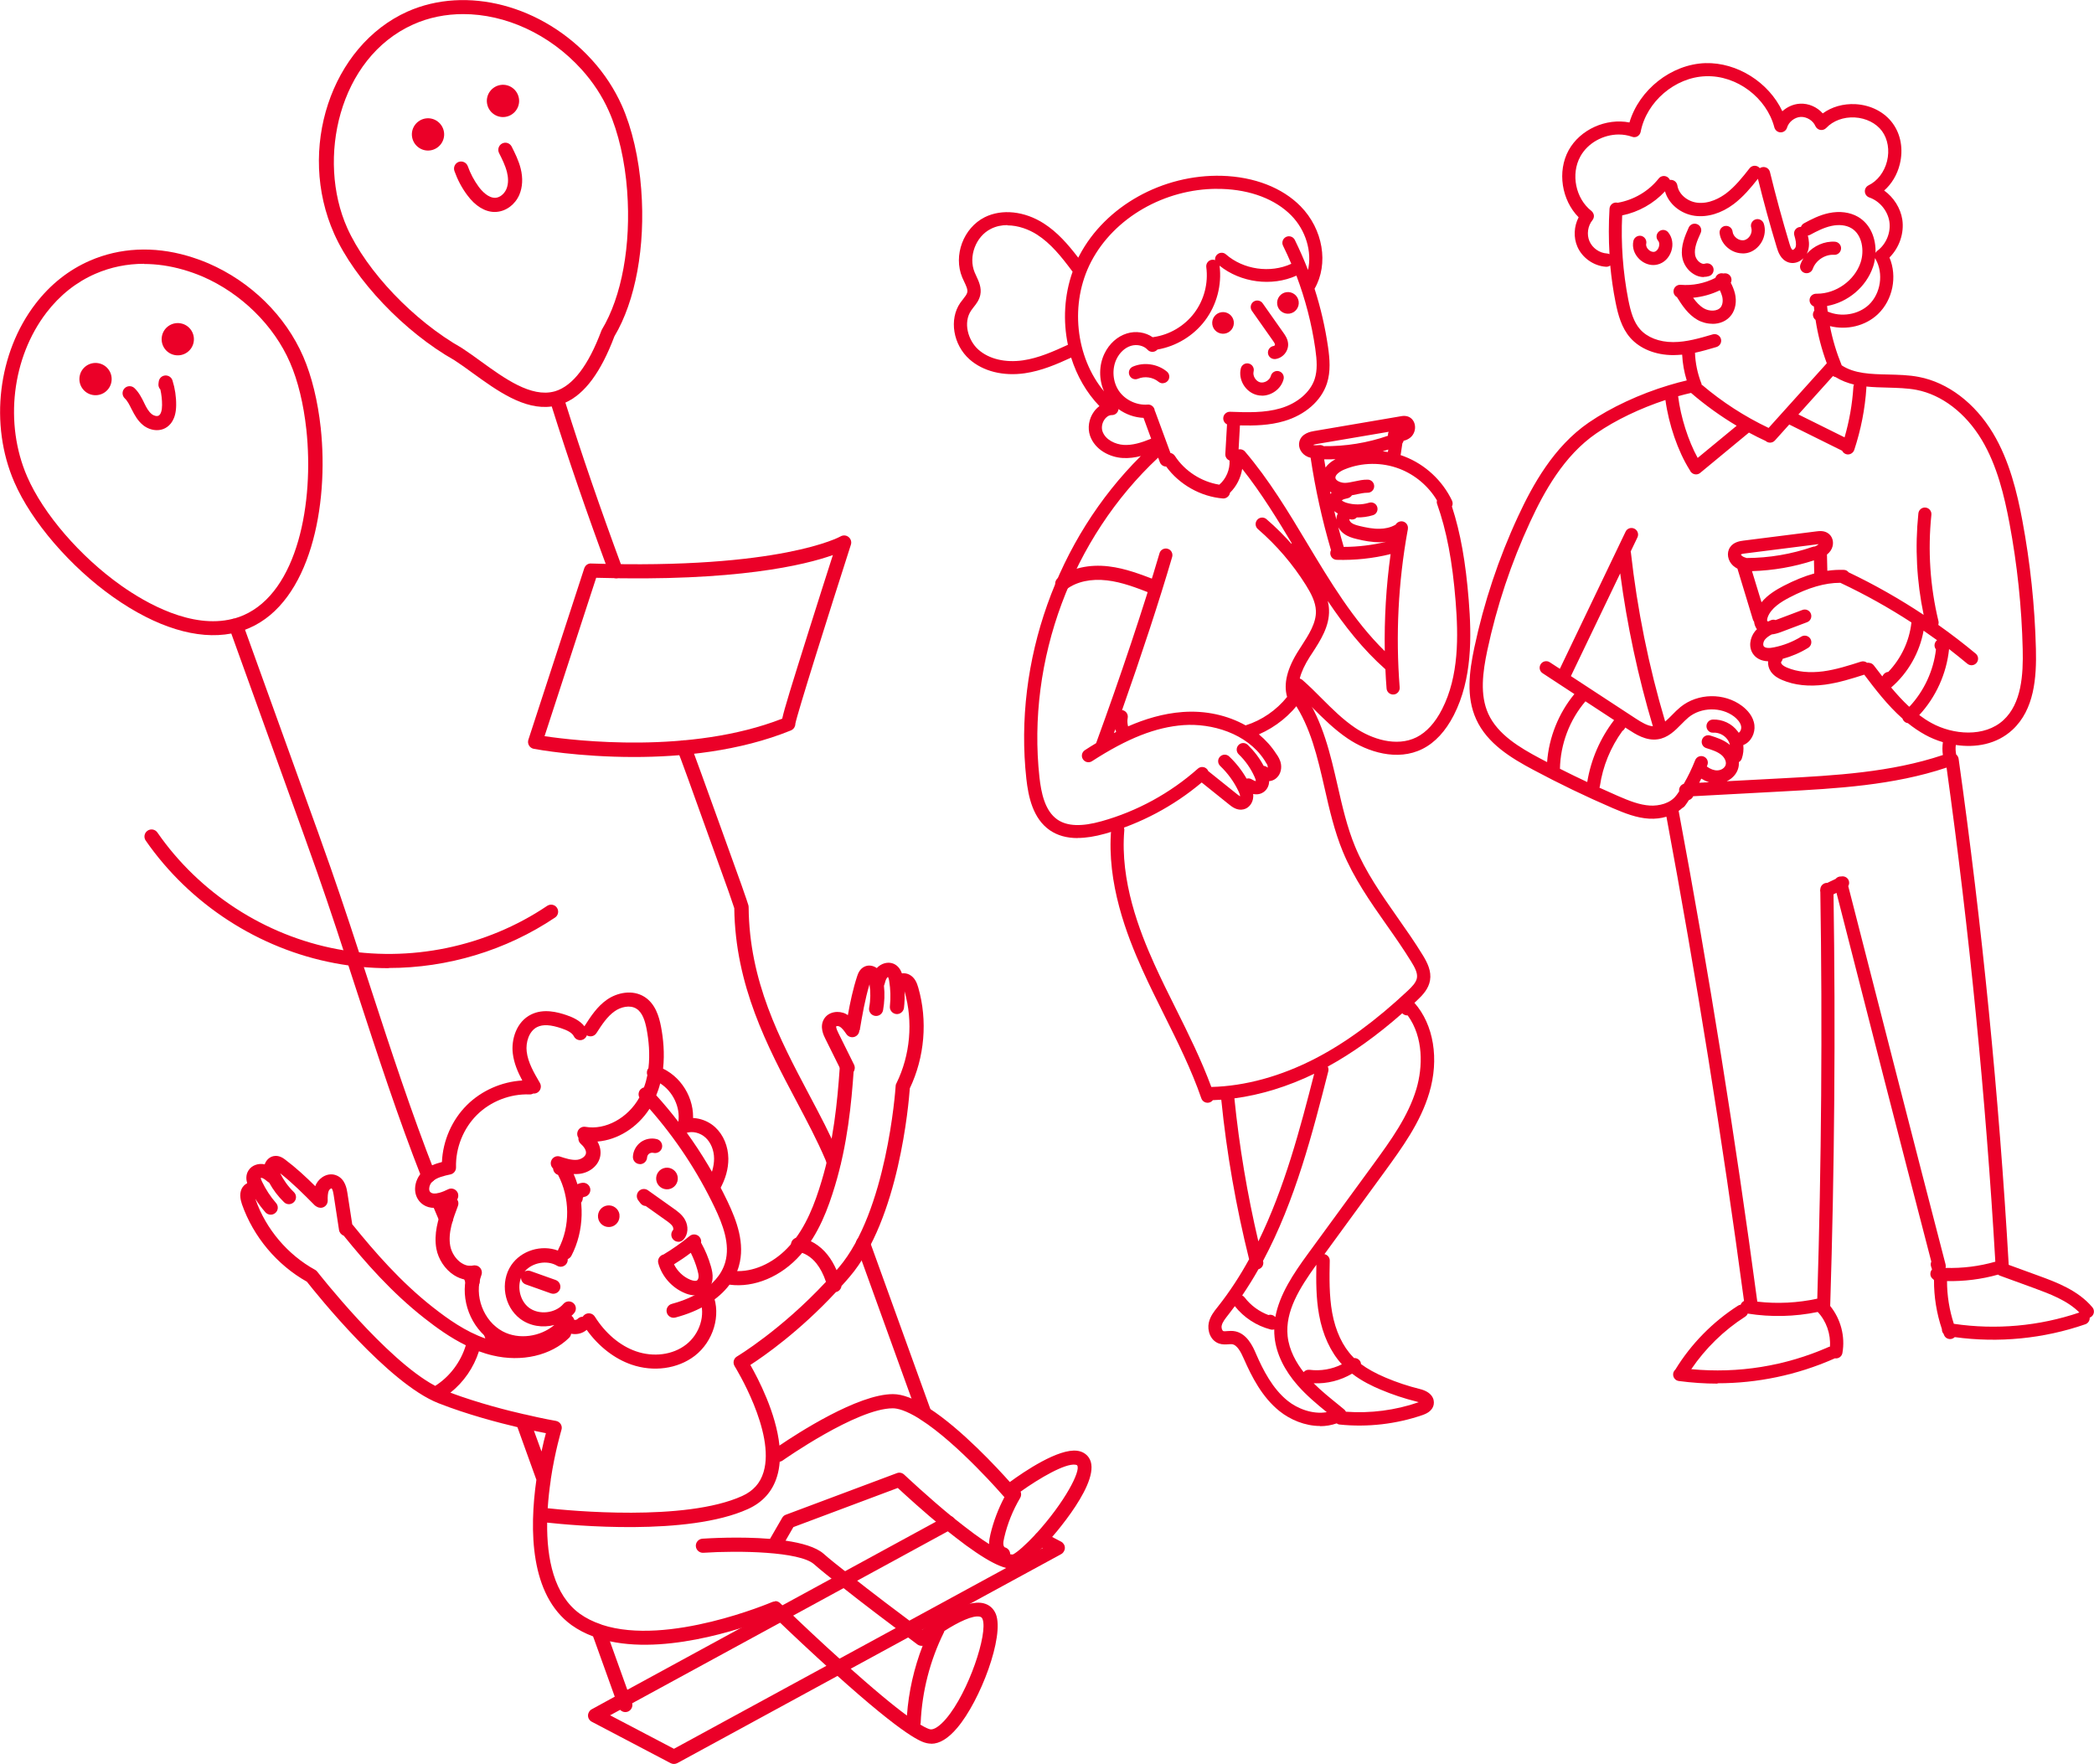 <?xml version="1.0" encoding="UTF-8"?> <svg xmlns="http://www.w3.org/2000/svg" id="Livello_2" data-name="Livello 2" viewBox="0 0 233.22 196.46"><defs><style> .cls-1 { fill: #eb0028; } </style></defs><g id="Livello_1-2" data-name="Livello 1"><g><path class="cls-1" d="M75.06,196.46c-.13,0-.25-.03-.37-.09l-8.78-4.61c-.26-.14-.42-.4-.42-.69s.16-.56.41-.7l3.18-1.74,36.2-19.72c.38-.21.86-.07,1.07.31.21.38.07.86-.31,1.07l-38.09,20.75,7.11,3.73,41.08-22.36-.58-.31c-.39-.2-.53-.68-.33-1.06.2-.39.68-.53,1.06-.33l1.89.99c.26.14.42.4.42.69,0,.29-.16.56-.41.7l-42.74,23.27c-.12.06-.25.1-.38.1ZM102.95,158.2c-.36,0-.67-.24-.76-.58-1.9-5.25-4.21-11.66-6.81-18.86-.15-.41.06-.86.47-1.01.41-.15.86.06,1.01.47,2.61,7.23,4.93,13.66,6.83,18.91.02.05.03.11.04.16.06.43-.24.84-.68.89-.04,0-.07,0-.11,0ZM92.85,130.19c-.35,0-.66-.23-.75-.56-.06-.15-.11-.29-.16-.45-.92-2.16-2.06-4.31-3.26-6.58-3.19-6.01-6.79-12.82-6.9-21.45-.13-.39-.27-.78-.4-1.18-.09-.27-.19-.54-.28-.81-.8-2.23-1.61-4.48-2.42-6.73-.69-1.91-1.38-3.82-2.06-5.73l-.77-2.1c-.07-.16-.14-.35-.21-.54-.07-.17-.13-.35-.2-.52-.16-.4.03-.86.44-1.03.4-.16.86.03,1.03.44.07.18.14.37.21.55.07.18.14.36.21.53l.78,2.13c.69,1.91,1.38,3.82,2.07,5.73.81,2.25,1.62,4.5,2.43,6.75.09.28.19.54.28.81.16.44.31.89.45,1.33.02.08.04.16.04.24.07,8.3,3.45,14.68,6.71,20.85,1.23,2.32,2.39,4.5,3.33,6.73,0,.02.02.04.02.06.05.14.09.27.15.42.03.08.05.16.06.24.04.43-.28.83-.71.87-.03,0-.05,0-.08,0ZM68.6,64.4c-.32,0-.62-.2-.74-.51-2.54-6.86-4.58-12.8-6.41-18.62-3.07.43-6.1-1.77-8.8-3.72-.71-.52-1.39-1.01-2.04-1.43-5.58-3.15-11.1-8.95-13.39-14.08-4.18-9.37-.36-20.93,8.16-24.75,6.58-2.93,15.03-.71,20.56,5.4,1.38,1.52,2.49,3.22,3.31,5.04,1.14,2.55,1.91,5.88,2.17,9.39,0,.01,0,.02,0,.03.48,6.29-.64,12.38-2.99,16.31-1.5,3.98-3.29,6.41-5.46,7.38,1.82,5.78,3.85,11.69,6.37,18.51.15.41-.06.86-.47,1.01-.09.03-.18.05-.27.05ZM51.59,1.57c-1.93,0-3.82.37-5.56,1.15-8.34,3.73-10.76,15.04-7.36,22.66,2.17,4.85,7.42,10.35,12.77,13.38.72.47,1.41.97,2.14,1.5,2.61,1.89,5.57,4.03,8.15,3.34.01,0,.02,0,.03-.01.02,0,.05-.01.07-.02h.01c1.96-.6,3.69-2.86,5.14-6.74.02-.05.04-.09.06-.13,2.21-3.66,3.26-9.42,2.81-15.42,0-.01,0-.02,0-.03-.25-3.33-.97-6.49-2.04-8.88h0c-.74-1.67-1.76-3.22-3.03-4.63-3.59-3.97-8.51-6.17-13.19-6.17Z"></path><path class="cls-1" d="M49.45,14.72c.14.98-.55,1.89-1.53,2.03-.98.14-1.89-.55-2.03-1.53-.14-.98.55-1.89,1.53-2.03.98-.14,1.89.55,2.03,1.53"></path><path class="cls-1" d="M57.8,10.99c.14.98-.55,1.89-1.53,2.03-.98.14-1.89-.55-2.03-1.53-.14-.98.55-1.89,1.53-2.03.98-.14,1.89.55,2.03,1.53"></path><path class="cls-1" d="M58.27,150.41c-1.04,0-2.08-.24-3.01-.73-2.52-1.34-3.9-4.37-3.4-7.15-.45-.08-.89-.25-1.31-.52-.99-.64-1.73-1.76-1.95-2.93-.3-1.66.19-3.29.7-4.67-1.31.33-2.08-.07-2.52-.54-.37-.4-.57-.94-.55-1.52.02-.71.35-1.42.88-1.91.62-.57,1.4-.84,2.11-1.02.1-2.36,1.11-4.69,2.79-6.35,1.62-1.61,3.88-2.6,6.16-2.73-.49-.92-.93-1.92-1.06-3.03-.18-1.52.39-3.52,2.06-4.33,1.37-.67,2.9-.27,3.93.08.67.23,1.47.58,1.99,1.24.01-.03.03-.06.05-.08.64-.99,1.36-2.12,2.47-2.89,1.11-.77,2.83-1.16,4.18-.3,1.2.77,1.61,2.17,1.83,3.31.25,1.31.42,2.96.23,4.68,2.31,1.12,3.73,3.81,3.25,6.36-.07.36-.37.61-.71.64,1.78,2.44,3.32,5.04,4.63,7.77,1.03,2.16,1.99,4.71,1.27,7.23-.05.19-.12.37-.19.55.04,0,.08,0,.11,0,2.02,0,4.16-1.05,5.77-2.87,1.82-2.06,2.8-4.75,3.51-7.11,1.34-4.43,1.77-8.86,2.03-12.61.03-.44.41-.77.84-.73.43.03.76.41.73.84-.26,3.84-.71,8.38-2.09,12.96-.76,2.52-1.81,5.41-3.84,7.7-2.15,2.44-5.17,3.7-7.91,3.33-1.24,1.66-3.33,2.95-6.03,3.66-.42.11-.85-.14-.96-.56-.11-.42.14-.85.56-.96,1.5-.4,5.09-1.64,5.95-4.63.58-2.01-.27-4.22-1.18-6.12-1.9-3.98-4.34-7.67-7.25-10.98-1.36,2.11-3.56,3.47-5.8,3.65.29.5.4,1.04.32,1.57-.16,1.05-1.13,1.89-2.34,2.03-.21.02-.42.03-.63.02,1.26,2.86,1.19,6.33-.25,9.1-.09.17-.24.3-.41.37.01.16-.02.32-.11.47-.22.37-.71.5-1.08.27-1.12-.67-2.78-.35-3.62.65.19-.11.43-.14.66-.06l2.81,1c.41.15.62.6.48,1.01-.15.41-.6.62-1.01.48l-2.81-1c-.33-.12-.53-.43-.52-.75-.44,1.13-.09,2.6.88,3.34,1.11.84,2.94.64,3.84-.42.28-.33.78-.37,1.11-.09.33.28.37.78.09,1.11-.09.11-.19.21-.3.31.35.25.44.74.19,1.1-1.25,1.78-3.4,2.78-5.54,2.78ZM52.88,140.93c.22,0,.44.09.59.27.19.22.25.53.15.8-.86,2.27.23,5.15,2.37,6.28,1.8.96,4.2.6,5.75-.71-1.29.34-2.73.13-3.82-.7-1.79-1.36-2.24-4.08-.99-5.95,1.12-1.66,3.37-2.32,5.21-1.64.01-.06.04-.11.06-.17,1.32-2.52,1.28-5.74-.05-8.26-.31-.1-.53-.37-.55-.71-.22-.2-.32-.53-.22-.83.14-.41.58-.64.99-.5.61.2,1.31.43,1.92.36.42-.05.91-.34.97-.71.06-.37-.26-.78-.57-1.06-.2-.17-.3-.43-.27-.68-.11-.16-.16-.37-.12-.58.08-.43.49-.72.91-.64,2.22.39,4.73-.98,6-3.27-.16-.3-.1-.69.16-.93.1-.09.22-.16.35-.19.17-.45.29-.91.38-1.36-.06-.16-.07-.34-.02-.52.03-.1.08-.19.14-.26.19-1.58.03-3.12-.2-4.34-.16-.83-.43-1.84-1.13-2.28-.73-.47-1.77-.19-2.42.27-.85.59-1.45,1.53-2.04,2.44-.23.36-.7.47-1.07.25-.06.19-.2.36-.4.46-.39.19-.86.03-1.05-.36-.21-.43-.83-.69-1.35-.87-1.22-.42-2.08-.47-2.72-.16-.93.45-1.3,1.72-1.18,2.73.14,1.23.82,2.38,1.47,3.5.22.38.09.86-.28,1.08-.15.08-.3.12-.46.1-.12.07-.27.11-.42.1-2.15-.08-4.33.77-5.85,2.28-1.52,1.51-2.39,3.69-2.33,5.84.01.38-.25.71-.62.79-.7.15-1.5.33-2,.78-.22.2-.36.51-.37.8,0,.17.03.29.12.38.41.43,1.52-.07,1.98-.3.39-.2.86-.04,1.06.35.13.26.1.56-.04.79.14.2.18.47.08.72-.53,1.4-1.13,2.98-.85,4.46.14.74.63,1.49,1.25,1.89.3.19.77.4,1.3.27.06-.01.12-.02.19-.02ZM73.09,121.99c.86.95,1.68,1.93,2.46,2.95.24-1.64-.62-3.39-2.02-4.28-.11.45-.26.89-.44,1.33ZM55.11,23.61c-1.09,0-2.18-.66-3.08-1.89-.61-.82-1.08-1.72-1.42-2.68-.14-.41.07-.86.48-1.01.41-.14.86.07,1.01.48.29.81.69,1.57,1.2,2.27.36.49,1.08,1.29,1.89,1.25.48-.03.96-.42,1.2-.95.29-.66.2-1.41.07-1.92-.18-.72-.53-1.43-.88-2.12-.19-.39-.04-.86.35-1.06.39-.2.86-.04,1.06.35.38.76.78,1.56,1,2.44.27,1.07.21,2.08-.15,2.93-.47,1.08-1.46,1.82-2.54,1.9-.06,0-.12,0-.19,0Z"></path><path class="cls-1" d="M68.99,135.29c.09.66-.37,1.27-1.02,1.36-.66.09-1.27-.37-1.36-1.03-.09-.66.37-1.27,1.03-1.36.66-.09,1.27.37,1.36,1.03"></path><path class="cls-1" d="M75.48,131.09c.09.66-.37,1.27-1.03,1.36-.66.09-1.27-.37-1.36-1.03-.09-.66.37-1.27,1.03-1.36.66-.09,1.27.37,1.36,1.02"></path><path class="cls-1" d="M103.71,194.2c-.15,0-.31-.02-.46-.05-.55-.12-2.22-.5-10.39-7.87-2.49-2.24-4.85-4.47-6.39-5.95-.12-.11-.22-.21-.31-.29-2.21.89-11.26,4.27-18.23,2.76,1.13,3.14,1.91,5.31,2.25,6.27.13.35.2.54.2.54.16.41-.05.86-.45,1.02-.41.16-.86-.05-1.02-.45,0,0-.08-.2-.21-.57-.37-1.05-1.25-3.49-2.53-7.04l-.12-.32c-.87-.32-1.67-.74-2.4-1.26-4.64-3.37-4.7-10.62-3.91-16.18-.46-1.28-.93-2.59-1.42-3.94l-.69-1.92c-2.03-.48-5.55-1.39-8.8-2.67-5.61-2.2-13.61-12.21-14.65-13.53-3.33-1.87-5.96-5-7.23-8.62-.13-.42-.34-1.09-.03-1.74.13-.26.35-.48.61-.61-.12-.4-.17-.94.15-1.43.35-.56,1.09-.83,1.8-.67.16-.47.53-.83,1-.92.6-.12,1.08.24,1.28.39,1.2.9,2.3,1.92,3.35,2.96.03-.08.07-.17.11-.25.41-.77,1.38-1.34,2.3-.93.93.41,1.1,1.48,1.17,1.93l.54,3.5s.06.06.09.1c2.37,2.92,5.28,6.3,8.91,9.15,1.66,1.3,3.61,2.69,5.82,3.46-.06-.16-.12-.32-.17-.48-.15-.41.06-.86.47-1.01.41-.15.86.06,1.01.47.18.5.37,1,.54,1.5,2.47.4,4.86-.22,6.36-1.69.04-.04.08-.07.12-.09-.04-.06-.09-.13-.12-.19-.21-.38-.07-.86.32-1.07.38-.21.86-.07,1.07.32.05.09.17.15.31.17.15.02.28-.02.35-.09.16-.17.37-.26.59-.26h0c.06-.1.15-.19.26-.26.37-.23.86-.12,1.09.25,1.18,1.87,2.8,3.24,4.58,3.86,1.96.68,4.1.4,5.57-.74,1.54-1.18,2.21-3.33,1.54-5-.07-.19-.07-.38-.01-.56-.5.13-1.09.07-1.7-.2-1.41-.6-2.5-1.83-2.91-3.3-.12-.42.13-.85.54-.97,0,0,.01,0,.02,0,1.02-.61,2-1.3,2.92-2.06.33-.28.83-.24,1.11.1.15.18.21.41.17.63.47.84.84,1.73,1.1,2.65.12.42.22.87.18,1.36-.04.51-.24.96-.55,1.29.26.04.5.22.6.48.92,2.3.04,5.23-2.04,6.83-1.89,1.45-4.59,1.82-7.05.97-1.9-.66-3.65-2.02-4.98-3.87-.41.36-.97.53-1.56.46-.06,0-.12-.02-.17-.03-.02.17-.1.33-.23.46-2.02,1.98-5.29,2.73-8.52,1.96-.52-.12-1.03-.28-1.52-.46-.58,1.81-1.69,3.43-3.18,4.61,3.17,1.18,6.47,2.01,8.24,2.41.01,0,.02,0,.03,0,2.05.49,3.47.73,3.48.73.22.04.42.17.54.36s.15.43.08.64c0,.02-.72,2.39-1.19,5.52,0,.03,0,.05,0,.07-.15,1-.27,2.06-.34,3.14,2.34.26,15.3,1.52,21.65-1.36,1.24-.56,2.02-1.43,2.39-2.67,1.34-4.45-3.18-11.72-3.22-11.79-.11-.18-.15-.4-.1-.6.05-.21.18-.38.37-.49.05-.03,4.89-2.93,9.9-8.31-.29-.85-.63-1.5-1.05-2.03-.59-.75-1.38-1.23-2.16-1.33-.43-.06-.74-.45-.68-.88.06-.43.45-.74.88-.68,1.18.15,2.35.85,3.19,1.92.39.49.71,1.04,1,1.7.08-.1.16-.19.25-.29,5.32-6.23,6.3-19.67,6.33-20.2,0-.06.01-.12.03-.18.01-.05.03-.1.06-.14,1.54-3.13,1.87-6.86.91-10.21,0-.01,0-.03-.01-.04.03.61.01,1.23-.06,1.84-.05.43-.44.75-.87.7-.43-.05-.75-.44-.7-.87.1-.94.07-1.89-.08-2.82-.04-.26-.1-.38-.13-.44-.03.02-.07.04-.1.08-.14.17-.22.46-.29.74-.02.06-.04.11-.06.16.1.91.06,1.82-.1,2.72-.08.43-.49.71-.92.63-.43-.08-.71-.49-.63-.92.16-.86.17-1.73.04-2.59-.5,1.66-.8,3.41-1.09,5.12h-.04c0,.24-.12.48-.34.63-.36.25-.85.16-1.1-.2-.23-.33-.48-.7-.78-.85-.15-.08-.32-.05-.36-.02,0,0-.06.14.23.72l1.76,3.55c.19.39.03.86-.36,1.06-.39.19-.86.03-1.06-.36l-1.76-3.55c-.21-.41-.69-1.38-.16-2.25.51-.84,1.66-.95,2.42-.56.08.04.16.09.23.14.26-1.45.57-2.92,1.04-4.35.08-.24.27-.81.83-1.06.43-.2.95-.12,1.35.17.5-.54,1.25-.74,1.86-.49.54.23.8.69.94,1.08.29-.04.59.01.85.15.59.32.82.91.97,1.43,1.06,3.68.71,7.76-.94,11.22-.12,1.66-1.21,14.57-6.7,20.99-.3.35-.6.7-.91,1.03-.04.3-.25.57-.56.66-.02,0-.04,0-.05.01-4.09,4.4-8.01,7.13-9.54,8.12.87,1.53,2.87,5.35,3.24,8.98,1.98-1.35,8.73-5.73,12.63-5.73h.02c1.06,0,2.35.49,3.92,1.49.04.03.08.05.11.09,3.59,2.32,7.6,6.66,8.98,8.21,1.61-1.18,5.43-3.77,7.52-3.48.52.07.95.32,1.24.71,1.79,2.41-4.07,8.95-4.74,9.68-1.25,1.34-2.23,2.2-2.93,2.57-1.07.57-2.86-.16-5.99-2.44-.77-.57-1.56-1.19-2.32-1.79l-.08-.06c-2.27-1.85-4.36-3.77-5.18-4.53l-11.63,4.36-.87,1.51c1.8.26,3.38.71,4.23,1.45.57.51,1.58,1.32,2.82,2.29,2.58,2.05,5.87,4.52,7.16,5.48.39.3.71.55.96.73,1.41-1.07,4.88-3.49,6.9-2.97.63.16,1.1.58,1.35,1.19.98,2.46-1.73,9.66-4.31,12.69-.99,1.17-1.96,1.76-2.87,1.76ZM102.51,192.08c.59.36.91.48,1.08.52.4.09,1.08-.35,1.79-1.19,2.49-2.93,4.68-9.49,4.05-11.09-.07-.17-.16-.22-.28-.26-.78-.2-2.43.6-3.97,1.59-.01.06-.03.11-.06.17-1.54,3.11-2.43,6.58-2.58,10.05,0,.07-.02.14-.04.2ZM86.34,178.32c.2,0,.4.08.55.23,0,0,.24.24.67.64,1.54,1.48,3.88,3.7,6.36,5.92,3.39,3.06,5.62,4.88,7.09,5.96.19-2.65.79-5.29,1.75-7.77-.2.02-.4-.02-.57-.14,0,0-.57-.42-1.46-1.1-1.29-.96-4.59-3.44-7.18-5.5-.89-.69-2.12-1.67-2.89-2.35-1.61-1.42-8.41-1.53-12.32-1.27-.43.03-.81-.3-.84-.73-.03-.43.3-.81.73-.84.64-.04,4.16-.26,7.53.02l1.36-2.35c.09-.16.23-.28.41-.34l12.36-4.63c.28-.11.6-.04.82.17.03.02,2.6,2.46,5.44,4.78l.07.05c.75.59,1.53,1.21,2.28,1.76.64.47,1.19.84,1.66,1.14,0-.39.07-.76.15-1.09.34-1.44.87-2.83,1.56-4.14-.04-.03-.07-.06-.1-.1-.05-.06-5.08-5.88-9.23-8.53-.04-.02-.07-.05-.11-.08-1.56-.97-2.48-1.18-2.98-1.18h-.02c-4,0-12.19,5.76-12.27,5.82-.1.07-.21.11-.32.13-.04.56-.13,1.1-.29,1.62-.5,1.67-1.59,2.9-3.25,3.65-6.7,3.04-19.62,1.81-22.36,1.51-.05,4.01.75,8.05,3.64,10.15.69.49,1.48.89,2.33,1.17.05.02.1.04.14.06,7.33,2.41,18.84-2.49,18.96-2.54.1-.04.21-.06.31-.06ZM112.51,173.1c.22.05.31.02.32.02.51-.27,1.43-1.09,2.51-2.24,3.3-3.62,5.06-7.1,4.63-7.67-.01-.02-.05-.06-.19-.08-1.15-.17-4.01,1.5-6.11,3,.09.22.08.48-.05.7-.81,1.37-1.41,2.85-1.77,4.4-.07.3-.14.61-.09.85.03.15.12.24.14.25.37.09.62.42.61.79ZM59.47,159.35l.35.96c.16.46.33.91.49,1.35.18-.85.35-1.55.49-2.04-.35-.07-.8-.16-1.32-.27ZM28.44,133.52s.02.06.03.09c1.15,3.28,3.57,6.14,6.63,7.82.09.05.18.12.24.21.08.1,7.67,9.82,13.13,12.71,1.62-1.02,2.86-2.68,3.41-4.52-1.72-.84-3.25-1.95-4.59-3-3.68-2.88-6.62-6.26-9.01-9.21-.26-.09-.47-.33-.52-.62l-.6-3.92c-.1-.65-.22-.72-.24-.73-.03,0-.2.08-.28.23-.15.29-.15.74-.14,1.14,0,.44-.34.79-.78.8-.16-.01-.29-.04-.41-.11-.09-.04-.18-.1-.26-.17-1.22-1.23-2.48-2.5-3.85-3.57.39.78.9,1.49,1.53,2.1.31.3.32.8.01,1.11s-.8.32-1.11.01c-.66-.64-1.21-1.37-1.65-2.17-.05-.03-.1-.06-.14-.09-.23-.19-.46-.38-.67-.44-.05-.01-.1-.01-.13,0,0,.06.03.19.15.43.41.85.93,1.65,1.55,2.36.29.33.26.83-.07,1.11-.33.29-.83.25-1.11-.07-.41-.47-.79-.97-1.12-1.5ZM75.07,140.82c.37.75,1.02,1.38,1.79,1.7.34.14.65.18.78.08.08-.06.15-.21.16-.37.02-.23-.04-.49-.13-.81-.18-.65-.43-1.28-.73-1.89-.6.46-1.23.88-1.87,1.28ZM94.18,114.45l.78.13-.78-.13ZM52.63,143.51c-.32,0-.63-.2-.74-.52l-.31-.86s0-.01,0-.02c-.02-.05-.05-.13-.06-.21-.06-.43.24-.83.67-.89.39-.06.75.18.87.55,0,.01,0,.03.01.04l.31.86c.15.41-.06.86-.47,1.01-.09.03-.18.05-.27.05ZM75.55,138.3c-.19,0-.38-.07-.53-.21-.32-.29-.34-.79-.05-1.11.03-.03.04-.21-.05-.38-.15-.26-.48-.49-.79-.71l-2.21-1.57c-.23-.01-.45-.12-.6-.32l-.24-.32c-.23-.31-.2-.74.07-1.02.27-.28.7-.32,1.02-.09l2.87,2.04c.4.29.91.64,1.23,1.2.44.75.38,1.67-.14,2.24-.16.17-.37.26-.58.26ZM49.68,136.52c-.31,0-.6-.18-.73-.48l-.86-2.03c-.17-.4.02-.86.42-1.03.4-.17.86.02,1.03.42l.86,2.03c.17.4-.02.86-.42,1.03-.1.04-.2.06-.31.06ZM64.12,134.21c-.43,0-.79-.35-.79-.78,0-.87.7-1.63,1.57-1.7.43-.03.81.29.85.73.03.43-.29.81-.73.85-.04,0-.11.08-.11.12,0,.44-.35.79-.78.79h0ZM79.45,132.89c-.13,0-.26-.03-.39-.1-.38-.21-.51-.69-.3-1.07.51-.91.77-1.83.77-2.68,0-.92-.36-1.79-.94-2.33-.6-.56-1.49-.77-2.18-.52-.41.15-.86-.06-1.01-.47-.15-.41.06-.86.47-1.01,1.24-.45,2.77-.11,3.8.85.91.85,1.43,2.11,1.45,3.47.01,1.13-.31,2.3-.97,3.46-.14.26-.41.4-.69.4ZM47.72,131.75c-.31,0-.61-.19-.73-.5-2.65-6.74-4.94-13.77-7.16-20.57-.39-1.21-.79-2.41-1.18-3.62-1.59-4.92-2.97-8.97-4.34-12.76-.12-.35-.25-.69-.37-1.04-.12-.34-.25-.69-.37-1.03-1.41-3.91-2.8-7.76-4.15-11.51-1.26-3.49-2.49-6.89-3.66-10.16-3.77.72-8.36-.68-13.14-4.05-4.79-3.38-9.12-8.41-11.03-12.82-2.78-6.41-1.83-14.39,2.36-19.85,1.66-2.16,3.7-3.78,6.07-4.81,3.32-1.44,7.06-1.63,10.83-.54.79.23,1.59.51,2.36.84,4.74,2.05,8.59,5.84,10.57,10.4h0c.94,2.18,1.61,4.91,1.94,7.92.93,8.68-1.16,19.36-7.96,22.3-.16.07-.31.13-.47.19,1.17,3.23,2.38,6.59,3.62,10.04,1.35,3.74,2.74,7.6,4.15,11.51.12.34.24.68.37,1.02.13.35.25.7.37,1.05,1.37,3.8,2.75,7.87,4.35,12.8.4,1.21.79,2.41,1.18,3.62,2.21,6.78,4.5,13.78,7.13,20.48.16.41-.04.86-.45,1.02-.09.04-.19.05-.29.05ZM16.05,29.38c-1.89,0-3.72.37-5.42,1.11-2.12.92-3.95,2.37-5.45,4.32-3.85,5.02-4.72,12.36-2.16,18.26,1.8,4.16,5.92,8.93,10.49,12.16,2.76,1.95,7.83,4.84,12.38,3.7.03-.01.05-.02.08-.03.07-.02.14-.04.21-.04.31-.09.62-.2.92-.33,6.07-2.63,7.89-12.57,7.02-20.69-.31-2.84-.93-5.42-1.82-7.46h0c-1.79-4.13-5.43-7.71-9.74-9.58-.71-.3-1.44-.56-2.18-.77-1.47-.42-2.93-.63-4.35-.63ZM71.28,129.65s-.03,0-.04,0c-.44-.02-.77-.39-.75-.83.03-.63.36-1.23.87-1.61.51-.37,1.18-.5,1.8-.34.42.11.67.54.57.96-.11.42-.54.67-.96.57-.15-.04-.34,0-.47.09-.13.09-.22.26-.23.42-.02.42-.37.75-.79.75Z"></path><path class="cls-1" d="M12.41,42.53c-.17.98-1.1,1.63-2.08,1.46-.98-.17-1.63-1.1-1.46-2.08.17-.98,1.1-1.63,2.08-1.46.98.17,1.63,1.1,1.46,2.08"></path><path class="cls-1" d="M21.57,38.09c-.17.98-1.1,1.63-2.08,1.46-.98-.17-1.63-1.1-1.46-2.08.17-.98,1.1-1.63,2.08-1.46.98.17,1.63,1.1,1.46,2.08"></path><path class="cls-1" d="M43.3,107.83c-2.02,0-4.04-.18-6.03-.56-8.46-1.59-16.13-6.57-21.04-13.65-.25-.36-.16-.85.2-1.1.36-.25.85-.16,1.1.2,4.67,6.74,11.97,11.48,20.03,12.99,8.06,1.52,16.58-.24,23.38-4.82.36-.24.85-.15,1.09.21.24.36.15.85-.21,1.09-5.46,3.67-11.98,5.62-18.52,5.62ZM17.48,47.91c-.54,0-1.11-.2-1.57-.58-.57-.47-.92-1.1-1.22-1.7l-.05-.09c-.23-.46-.44-.89-.75-1.18-.31-.3-.32-.8-.02-1.11.3-.31.8-.32,1.11-.02.5.48.8,1.08,1.06,1.61l.04.09c.23.47.47.91.81,1.18.25.21.59.28.78.18.24-.13.38-.57.38-1.18,0-.58-.06-1.16-.19-1.73-.16-.17-.24-.4-.21-.64l.03-.24c.05-.37.34-.65.71-.68.37-.03.71.2.82.55.28.89.42,1.82.41,2.75-.01,1.58-.66,2.26-1.21,2.56-.29.16-.62.23-.95.23Z"></path><path class="cls-1" d="M191.29,154.1c-1.43,0-2.87-.1-4.31-.29-.4-.05-.68-.42-.63-.82.02-.18.12-.34.24-.45,0,0,.01-.02.02-.03,1.74-2.84,4.15-5.29,6.96-7.09.09-.06.2-.1.3-.11.06-.19.2-.33.37-.42-2.41-17.97-5.32-36.11-8.64-53.93-.6.18-1.24.25-1.91.22-1.43-.08-2.74-.61-4.08-1.18-2.99-1.29-5.96-2.72-8.82-4.25-2.44-1.3-5.14-2.91-6.38-5.64-1.14-2.5-.77-5.31-.21-7.97,1.07-5.04,2.71-9.97,4.88-14.64,1.6-3.44,3.94-7.74,7.87-10.44,2.47-1.69,5.7-3.19,8.9-4.15.02,0,.04-.01.07-.02.65-.2,1.3-.37,1.94-.52-.29-.93-.46-1.89-.51-2.87-.33.03-.64.04-.99.05-1.96,0-3.7-.7-4.78-1.92-.98-1.11-1.37-2.57-1.65-3.98-.27-1.35-.46-2.71-.59-4.08-.13.1-.3.15-.48.14-1.36-.09-2.64-.99-3.18-2.24-.45-1.03-.38-2.27.14-3.27-1.89-1.9-2.41-5.1-1.11-7.47,1.28-2.32,4.18-3.6,6.77-3.09,1.08-3.64,4.64-6.48,8.45-6.61,3.56-.1,7.07,2.15,8.58,5.36.53-.48,1.22-.8,1.95-.84.97-.06,1.92.37,2.55,1.08,1-.73,2.28-1.1,3.65-1.03,1.7.1,3.21.87,4.13,2.12.92,1.25,1.21,2.91.8,4.57-.29,1.18-.91,2.2-1.74,2.93,1.06.76,1.82,1.95,2.02,3.23.23,1.52-.34,3.15-1.43,4.23.89,2.11.38,4.72-1.29,6.31-1.4,1.33-3.48,1.8-5.34,1.33.29,1.49.73,2.95,1.31,4.37,1.42.93,3.24.98,5.16,1.02,1.13.03,2.3.05,3.43.27,3.23.62,6.24,2.9,8.26,6.26,1.84,3.07,2.69,6.64,3.27,9.73.88,4.71,1.39,9.52,1.51,14.3.08,3.19-.17,6.75-2.61,9.01-1.76,1.63-4.12,2.02-6.31,1.69-.05.35-.03.71.04,1.06.14.11.24.28.27.47,2.62,18.62,4.5,37.59,5.58,56.37l3.29,1.2c1.98.72,4.44,1.63,6.03,3.53.26.31.22.77-.09,1.03-.07.05-.14.1-.21.12.02.32-.17.63-.49.74-4.65,1.61-9.66,2.1-14.54,1.43-.07.07-.16.13-.26.17-.38.14-.8-.04-.94-.42l-.04-.11c-.13-.14-.2-.33-.19-.53-.59-1.75-.89-3.61-.88-5.45-.02-.03-.05-.06-.07-.09-.22-.14-.36-.4-.33-.68.01-.16.08-.31.18-.43l-.11-.34c-.06-.18-.04-.37.03-.53-3.56-13.68-7.12-27.59-10.56-41.07l-.33.16c.23,15.19.11,30.6-.37,45.8,0,.02,0,.03,0,.05,1.17,1.45,1.69,3.39,1.36,5.24-.07.4-.45.66-.85.59,0,0,0,0,0,0-.04.02-.07.05-.12.06-4.09,1.8-8.5,2.72-12.93,2.72ZM188.37,152.49c5.21.5,10.46-.34,15.27-2.46.06-.03.12-.04.17-.05.1-1.39-.4-2.85-1.36-3.86-2.55.53-5.23.59-7.8.18-.05.14-.15.26-.29.35-2.36,1.51-4.42,3.52-6,5.85ZM217.62,147.44c4.68.69,9.49.26,13.97-1.26-1.35-1.36-3.32-2.08-5.08-2.73l-3.76-1.37c-.08-.03-.15-.07-.22-.12-1.83.52-3.78.76-5.68.72,0,1.61.26,3.23.76,4.76ZM195.73,144.97c2.22.26,4.5.14,6.67-.33.46-15.04.58-30.27.34-45.29-.03-.11-.03-.23,0-.34.03-.37.34-.67.72-.68.02,0,.04,0,.05,0l.93-.44c.1-.12.23-.21.39-.25.07-.02.14-.03.21-.02.33-.08.69.08.84.39.11.23.09.48-.03.68,3.54,13.82,7.19,28.1,10.84,42.14.03.13.03.26,0,.38,1.87.06,3.76-.18,5.54-.69-1.07-18.34-2.9-36.84-5.43-55.03-5.95,1.99-12.26,2.33-18.37,2.66l-9.85.53c-.07.17-.2.31-.38.39-.03.01-.06.02-.09.03-.14.22-.29.43-.45.65-.08.11-.18.19-.29.24-.13.12-.26.22-.41.32,3.38,18.05,6.32,36.44,8.76,54.66ZM178.14,87.73c.69.31,1.37.62,2.06.92,1.25.54,2.39,1,3.58,1.07.97.05,2.25-.22,2.93-1.15.02-.02.03-.04.05-.06.09-.13.17-.26.26-.38-.03-.17,0-.35.1-.51.09-.15.24-.27.41-.32.49-.84.91-1.72,1.27-2.63.15-.38.57-.56.95-.41.38.15.56.57.41.95-.02.05-.04.1-.06.16.39.29.82.45,1.18.43.43-.01.83-.28.92-.62.11-.4-.18-.86-.49-1.11-.45-.37-1.07-.56-1.67-.75-.39-.12-.6-.53-.48-.92s.53-.6.92-.48c.7.22,1.49.47,2.16,1.02.01,0,.02.02.03.03-.05-.23-.15-.45-.3-.64-.35-.47-.95-.76-1.54-.73-.42.04-.75-.29-.77-.69-.02-.4.29-.75.69-.77,1.08-.05,2.15.45,2.79,1.32.04.05.07.1.11.15.18-.1.31-.4.28-.66-.06-.51-.53-.94-.8-1.15-1.44-1.09-3.66-1.05-5.06.09-.27.22-.53.49-.81.77-.7.71-1.49,1.52-2.63,1.68-1.31.19-2.49-.58-3.27-1.09l-.34-.22-.07.12c-.06.11-.15.2-.26.27-1.31,1.81-2.18,3.92-2.5,6.13-.01.07-.03.13-.05.19ZM189.48,86.72c-.08.15-.15.31-.23.46l1.1-.06c-.3-.09-.59-.23-.87-.4ZM173.74,85.62c1,.51,2.02,1,3.04,1.48.41-2.51,1.44-4.88,2.99-6.9l-3.19-2.09c-1.77,2.07-2.79,4.78-2.84,7.51ZM193.67,84.87c.01.23-.01.46-.07.68-.17.64-.66,1.17-1.29,1.46l6.04-.32c6.03-.32,12.25-.66,18.04-2.6-.07-.47-.07-.96,0-1.43-.71-.21-1.37-.49-1.97-.82-.69-.38-1.33-.82-1.93-1.3-.09-.01-.19-.04-.27-.09-.16-.1-.28-.25-.33-.42-1.66-1.47-3.02-3.25-4.26-4.89-1.4.45-2.85.9-4.36,1.11-1.8.24-3.41.07-4.77-.51-.41-.17-.92-.44-1.27-.94-.24-.35-.34-.76-.31-1.15-.84-.03-1.32-.38-1.59-.71-.65-.8-.43-1.92.12-2.61.07-.09.15-.17.23-.25-.02-.02-.03-.04-.05-.07-.15-.23-.24-.49-.27-.77-.06-.07-.1-.15-.13-.24l-1.71-5.63s0-.02,0-.03c-.17-.09-.34-.2-.5-.34-.6-.55-.75-1.43-.34-2.04.4-.61,1.14-.7,1.5-.75l8.14-1.03c.31-.04.94-.12,1.42.32.49.45.55,1.24.14,1.84-.12.17-.25.31-.4.42l.04,1.81c.63-.09,1.24-.12,1.84-.1.22,0,.41.11.53.27,2.9,1.38,5.69,2.97,8.36,4.74-.78-3.72-.98-7.51-.59-11.3.04-.4.41-.7.8-.65.4.04.69.4.65.8-.41,3.98-.15,7.97.79,11.86.03.14.02.28-.02.41,1.43,1.01,2.82,2.08,4.17,3.2.31.26.35.72.09,1.03-.26.31-.72.35-1.03.09-.67-.56-1.35-1.1-2.03-1.63-.28,2.73-1.46,5.34-3.32,7.35.44.33.89.63,1.37.89,2.38,1.31,5.89,1.62,8.01-.33,2.01-1.86,2.21-5.04,2.14-7.9-.11-4.7-.61-9.43-1.48-14.06-.56-2.96-1.36-6.38-3.08-9.25-1.8-3-4.46-5.03-7.28-5.57-1.01-.19-2.12-.22-3.19-.25-.79-.02-1.59-.04-2.38-.12,0,.05,0,.09,0,.14-.15,2.35-.61,4.68-1.35,6.92-.13.38-.54.59-.92.47-.2-.07-.35-.21-.43-.38l-5.89-2.92-1.6,1.78c-.27.3-.73.32-1.03.05,0,0,0,0,0,0-.63-.29-1.25-.6-1.86-.93l-5.43,4.49c-.31.26-.77.21-1.03-.1-.05-.06-.09-.13-.12-.2-.02-.02-.03-.04-.04-.06-1.29-2.06-2.31-5.02-2.68-7.76-2.79.92-5.55,2.23-7.69,3.71-3.64,2.49-5.85,6.57-7.37,9.85-2.12,4.57-3.73,9.4-4.78,14.33-.51,2.41-.85,4.94.11,7.06,1.05,2.31,3.51,3.77,5.73,4.95.27.15.55.29.82.43.2-2.75,1.28-5.45,3.04-7.58l-3.54-2.32c-.34-.22-.43-.67-.21-1.01s.68-.43,1.01-.21l1.12.73,7.32-15.27c.17-.37.61-.52.98-.34.36.17.52.61.34.98l-.75,1.56s.01.06.02.09c.71,6.37,1.99,12.71,3.82,18.85.26-.21.51-.47.77-.73.29-.3.6-.61.93-.88,1.93-1.57,4.88-1.62,6.87-.12.56.43,1.26,1.14,1.37,2.14.1.87-.36,1.87-1.24,2.21.06.51,0,1.03-.17,1.52-.06.16-.17.29-.31.37ZM174.96,75.3l7.21,4.72c.66.43,1.31.82,1.92.87-1.66-5.56-2.88-11.28-3.64-17.03l-5.49,11.44ZM210.62,76.56c.62.74,1.28,1.47,1.99,2.13.02,0,.05,0,.07,0,1.62-1.74,2.66-3.99,2.94-6.36-.02-.03-.04-.06-.06-.09-.19-.32-.1-.72.18-.94-.5-.36-1-.71-1.5-1.06-.44,2.44-1.73,4.71-3.61,6.33ZM208.12,73.82c.22,0,.44.1.58.29.3.4.62.81.94,1.22l.11-.17c.13-.2.34-.31.56-.33,1.42-1.48,2.34-3.42,2.57-5.46,0-.02,0-.03,0-.05-2.51-1.63-5.13-3.1-7.85-4.38-.02,0-.04-.02-.06-.03h-.04c-1.67,0-3.51.53-5.62,1.63-.94.49-2.06,1.18-2.43,2.2-.09.25-.07.39-.05.43.01.02.05.03.12.04.09-.04.17-.08.25-.12.18-.09.38-.09.56-.03.02,0,.03-.01.05-.02l2.94-1.11c.38-.14.8.05.94.43.14.38-.05.8-.43.94l-2.94,1.11c-.38.14-.71.22-1,.25-.29.16-.56.34-.74.56-.2.25-.26.61-.13.77.15.19.59.23,1.16.1,1.07-.22,2.08-.62,3.01-1.19.34-.21.8-.1,1.01.24.21.34.1.8-.24,1.01-.89.55-1.85.96-2.85,1.23-.02.13-.08.25-.17.36,0,.03,0,.13.05.2.13.19.42.33.63.42,1.12.47,2.47.61,4.01.41,1.41-.19,2.83-.64,4.2-1.08.25-.08.51-.02.69.13.05-.01.1-.02.15-.02ZM198.38,73.75s0,0,0,0t0,0ZM195.13,63.61l1.06,3.47c.68-.83,1.63-1.4,2.46-1.83,1.2-.62,2.33-1.08,3.41-1.38l-.03-1.46c-2.23.73-4.55,1.13-6.89,1.2ZM193.89,61.76s.05.08.11.14c.12.11.32.19.53.25,2.51-.01,4.99-.43,7.37-1.25.08-.03.18-.04.25-.04,0,0,.01,0,.02-.01.14-.07.28-.15.39-.24-.02,0-.04,0-.06,0l-8.14,1.03c-.34.04-.44.09-.47.11,0,0,0,0,0,0ZM186.9,44.12c.29,2.35,1.13,4.97,2.18,6.88l4.34-3.58c-1.79-1.07-3.49-2.29-5.08-3.66-.48.11-.96.23-1.45.37ZM200.3,46.16l5.14,2.55c.53-1.83.86-3.71.98-5.6,0-.1.03-.19.07-.28-.71-.17-1.4-.43-2.05-.83-.1-.02-.2-.06-.29-.12l-3.86,4.29ZM189.57,42.87c2.25,1.91,4.74,3.52,7.41,4.79l6.48-7.2s0,0,0,0c-.58-1.57-1-3.18-1.25-4.83-.3-.23-.39-.66-.18-.98.01-.02.03-.04.04-.06-.02-.15-.03-.3-.05-.46-.28-.11-.48-.38-.48-.7,0-.4.33-.72.75-.72.03,0,.06,0,.1,0,2.1,0,4.16-1.47,4.83-3.46.45-1.33.19-3.13-1.03-3.84-.58-.34-1.36-.43-2.2-.25-.85.18-1.68.61-2.38.99-.08.05-.17.07-.26.08.12.49.2,1.07.03,1.66-.04.13-.09.25-.15.37.78-.88,1.97-1.42,3.14-1.34.4.03.71.38.68.78-.03.4-.38.71-.78.68-1-.07-2.04.62-2.37,1.56-.13.38-.55.58-.93.45-.38-.13-.58-.55-.45-.93.09-.24.2-.48.34-.7-.14.14-.3.26-.48.35-.41.21-.85.24-1.25.09-.83-.31-1.1-1.19-1.23-1.61-.77-2.54-1.48-5.12-2.11-7.68-.79,1-1.63,2.01-2.7,2.82-1.37,1.03-2.9,1.49-4.31,1.31-1.6-.21-2.94-1.33-3.34-2.73-1.26,1.36-2.95,2.31-4.77,2.68-.15,3.14.08,6.29.68,9.38.28,1.4.6,2.49,1.31,3.3.8.91,2.14,1.43,3.68,1.43h.02c1.48,0,2.97-.44,4.4-.86.38-.11.79.11.91.5.11.39-.11.79-.5.91-.78.23-1.57.46-2.39.64.04,1.15.28,2.28.69,3.36,0,.02.02.05.03.07.02.06.03.12.03.17ZM203.56,34.7c1.49.65,3.4.36,4.59-.76,1.32-1.26,1.65-3.48.75-5.07-.02-.04-.04-.08-.06-.13-.05.34-.12.67-.23.98-.76,2.25-2.81,3.95-5.12,4.36.02.21.04.41.07.62ZM180.3,14.98c-1.72,0-3.46.93-4.29,2.45-1.08,1.96-.53,4.68,1.23,6.06.15.12.25.3.28.49.02.2-.04.39-.16.54-.52.64-.66,1.59-.33,2.35.33.76,1.11,1.31,1.94,1.36.11,0,.2.04.29.08-.1-1.69-.1-3.38,0-5.07.03-.4.37-.71.78-.68.05,0,.09.01.14.02,1.78-.31,3.44-1.28,4.56-2.7.25-.32.71-.37,1.03-.12.1.08.17.18.22.28.4-.06.77.22.83.62.14.94,1.07,1.76,2.17,1.91,1.38.18,2.62-.56,3.24-1.02,1.01-.76,1.84-1.8,2.63-2.81.25-.32.71-.37,1.03-.12.04.03.08.07.11.11.07-.05.16-.09.25-.11.39-.09.79.15.88.54.65,2.67,1.38,5.35,2.18,8,.15.51.27.64.34.67,0,0,.04,0,.08-.02.11-.06.22-.19.26-.31.1-.35,0-.77-.15-1.3-.11-.39.12-.79.51-.9.08-.02.15-.03.23-.03.06-.16.17-.31.34-.4.8-.44,1.73-.92,2.78-1.14,1.19-.25,2.34-.1,3.24.42,1.43.84,2,2.47,1.95,4.01.05-.09.12-.17.21-.24.98-.73,1.51-2.03,1.33-3.24-.19-1.21-1.08-2.29-2.24-2.69-.28-.1-.47-.35-.49-.65-.02-.3.15-.57.41-.7.99-.48,1.76-1.48,2.06-2.69.3-1.21.09-2.46-.56-3.35-.65-.88-1.78-1.45-3.03-1.52-1.25-.07-2.43.37-3.18,1.17-.17.18-.42.26-.66.22-.24-.04-.45-.21-.55-.43-.26-.62-.98-1.05-1.64-1.02-.67.04-1.33.55-1.52,1.2-.09.31-.4.53-.71.52-.33,0-.61-.23-.7-.55-.86-3.31-4.2-5.83-7.64-5.7-3.42.11-6.6,2.83-7.25,6.19-.04.21-.17.39-.35.5-.19.11-.41.13-.61.05-.48-.17-.98-.25-1.48-.25ZM120.02,93.34c-1.22,0-2.24-.29-3.08-.86-1.91-1.31-2.41-3.76-2.63-5.74-1.44-13.09,3.42-26.68,12.75-35.95-.65.17-1.33.26-2.01.22-1.42-.08-3.1-.89-3.65-2.49-.29-.86-.13-1.88.43-2.66.18-.25.39-.46.62-.63-1.45-1.5-2.51-3.37-3.15-5.4-1.63.75-3.31,1.47-5.15,1.74-2.41.35-4.65-.21-6.16-1.54-1.84-1.63-2.31-4.46-1.04-6.3.1-.14.21-.28.32-.42.22-.28.41-.52.46-.75.07-.32-.13-.74-.34-1.18-.08-.16-.15-.32-.22-.48-1.02-2.45.13-5.52,2.51-6.71,1.91-.95,4.43-.68,6.58.7,1.52.98,2.67,2.3,3.83,3.81.04-.08.08-.17.13-.25,2.89-5.5,9.27-9.05,15.87-8.87,3.61.11,6.72,1.32,8.76,3.39,2.51,2.55,3.16,6.42,1.56,9.19.68,2.11,1.18,4.28,1.5,6.48.19,1.32.31,2.73-.12,4.06-.63,1.94-2.42,3.51-4.77,4.2-1.62.48-3.32.52-4.92.48l-.15,2.67c.25-.05.53.03.71.24,2.68,3.14,4.85,6.75,6.94,10.24,2.53,4.21,5.13,8.56,8.63,11.99-.06-3.61.15-7.23.65-10.81-1.97.49-3.99.7-6.01.64-.4-.01-.72-.35-.71-.76,0-.11.03-.22.08-.32-.99-3.37-1.75-6.82-2.27-10.29-.11-.02-.21-.06-.32-.1-.71-.3-1.11-1.04-.93-1.71.25-.92,1.28-1.1,1.62-1.16l9.68-1.65c.16-.03.41-.07.69,0,.44.11.76.46.86.92.12.54-.08,1.12-.5,1.46-.23.19-.49.29-.74.35-.03.1-.07.2-.14.29l-.17,1.14c0,.06-.02.11-.04.16.15.05.3.1.44.16,2.31.89,4.24,2.69,5.3,4.92.1.22.09.46-.01.65.95,2.92,1.53,6.18,1.87,10.43.33,4.08.39,8.79-1.66,12.81-.92,1.79-2.09,3.06-3.49,3.76-2.8,1.41-6.13.33-8.32-1.15-1.47-.99-2.73-2.24-3.94-3.45-.37-.37-.75-.74-1.13-1.11-.02.09-.06.18-.12.26-1.18,1.68-2.83,3.01-4.71,3.83.75.62,1.4,1.34,1.92,2.15.2.27.46.67.54,1.17.1.65-.13,1.27-.6,1.62-.21.16-.46.25-.72.27,0,.49-.22.93-.59,1.2-.22.16-.61.35-1.19.23.01.1.02.21.01.31-.03.68-.47,1.26-1.07,1.4-.72.18-1.32-.3-1.58-.51l-3.09-2.48c-3.12,2.63-6.82,4.6-10.75,5.7-1.14.32-2.16.48-3.07.48ZM128.99,50.97c-9.6,8.97-14.65,22.54-13.22,35.61.19,1.67.58,3.72,2,4.7,1.09.75,2.7.81,4.93.18,3.94-1.1,7.65-3.13,10.71-5.85.3-.27.77-.24,1.03.06.06.06.1.14.13.21l3.27,2.62c.13.1.22.16.27.19,0,0,0-.01,0-.02,0-.15-.08-.36-.18-.56-.49-1.04-1.19-2-2.03-2.8-.29-.28-.31-.74-.03-1.03.28-.29.74-.31,1.03-.03.77.73,1.42,1.56,1.94,2.47.19-.05.41-.03.59.09.21.13.35.18.43.19,0-.01,0-.03,0-.04,0-.13-.08-.3-.15-.47-.42-.93-1.01-1.77-1.75-2.48-.29-.28-.3-.74-.02-1.03.28-.29.74-.3,1.03-.02.71.69,1.31,1.47,1.77,2.34.16.01.32.08.45.2,0-.04.01-.09,0-.15-.01-.09-.05-.18-.11-.29-.04-.04-.07-.08-.09-.13-.03-.05-.06-.1-.09-.15,0,0,0,0,0-.01-.03-.04-.06-.08-.08-.12-1.96-3-5.89-4.11-9.01-3.89-3.09.23-6.23,1.46-10.19,4.02-.34.22-.79.12-1.01-.22-.22-.34-.12-.79.22-1.01.4-.26.81-.52,1.25-.78,2.69-7.35,5.33-15.25,7.06-21.15.11-.39.52-.61.91-.5.39.11.61.52.5.91-1.41,4.82-3.43,10.97-5.58,17.06h.04c.4.08.66.46.59.86-.06.31-.04.64.04.95,1.85-.81,3.9-1.44,6.08-1.6,2.56-.19,5.01.37,7.01,1.49,1.81-.57,3.43-1.69,4.62-3.17-.42-1.46,0-3.18,1.31-5.22l.27-.42c.82-1.27,1.68-2.59,1.63-3.95-.04-1.01-.56-1.97-1.12-2.87-1.46-2.33-3.26-4.43-5.34-6.23-.31-.26-.34-.73-.08-1.03.26-.31.73-.34,1.03-.08,1.08.93,2.09,1.94,3.02,3.02-1.76-2.94-3.59-5.94-5.72-8.62-.16,1-.63,1.95-1.36,2.66-.05.38-.41.66-.78.64-2.48-.2-4.87-1.55-6.33-3.56-.28.02-.59-.18-.7-.48l-.19-.51ZM144.78,75.58c.1.03.19.08.28.15.75.66,1.46,1.36,2.14,2.05,1.22,1.22,2.37,2.36,3.73,3.28,1.84,1.24,4.6,2.17,6.84,1.05,1.11-.56,2.07-1.61,2.84-3.12,1.89-3.69,1.82-8.15,1.51-12.02-.36-4.5-1-7.84-2.06-10.84-.05-.13-.05-.27-.02-.4-.94-1.58-2.42-2.84-4.15-3.51-1.96-.76-4.2-.74-6.14.06-.52.21-1.04.59-1.02.93.02.34.63.58,1.1.57.32-.01.66-.09,1.02-.16.47-.1.94-.21,1.48-.2.4,0,.73.34.72.74,0,.4-.33.72-.73.72-.01,0-.03,0-.05,0-.35,0-.72.08-1.11.16-.19.04-.39.08-.59.12-.1.16-.26.28-.46.33-.2.05-.42.09-.56.17-.06.03-.09.08-.1.09.02,0,.2.15.49.24.82.25,1.72.25,2.54,0,.39-.12.8.1.91.48.12.39-.1.8-.48.91-.58.18-1.2.26-1.8.25-.2.22-.52.29-.8.18,0,0-.01.02-.02.02-.02.09.06.27.23.4.24.18.58.27.94.36.68.16,1.49.33,2.25.3.48-.01,1.14-.11,1.73-.46.15-.26.46-.41.77-.36.4.07.66.45.59.85,0,0,0,0,0,0,0,.06-.01.12-.03.18-1.04,5.76-1.34,11.63-.88,17.46.03.4-.27.76-.67.79-.41.03-.76-.27-.79-.67-.06-.71-.1-1.42-.13-2.14-2.51-2.22-4.57-4.85-6.42-7.61.08.32.13.65.14.99.07,1.83-.96,3.41-1.86,4.8l-.27.41c-.57.89-.94,1.69-1.12,2.4ZM124.22,81.21c-.05.15-.11.29-.16.44.08-.04.17-.09.25-.13-.04-.1-.07-.21-.09-.31ZM149.06,58.74c.19.73.39,1.45.6,2.17,1.6,0,3.18-.2,4.73-.57-.2.03-.41.04-.62.05-.95.02-1.87-.16-2.64-.35-.5-.12-1.02-.27-1.48-.62-.25-.19-.45-.43-.59-.69ZM148.61,56.93c.07.31.15.63.23.94,0-.11.01-.21.03-.32.03-.13.07-.25.13-.36-.14-.08-.27-.16-.39-.26ZM148.13,54.75c.02.09.04.19.06.28.03-.06.07-.12.11-.17-.06-.03-.12-.07-.17-.11ZM130.36,50.45c.19.03.37.15.49.32,1.1,1.7,2.96,2.89,4.95,3.21.76-.65,1.2-1.69,1.14-2.69-.29-.11-.49-.4-.47-.73l.19-3.3c-.26-.12-.43-.39-.42-.69.01-.39.34-.71.73-.71,0,0,.02,0,.03,0,1.89.07,3.84.14,5.63-.39,1.87-.55,3.32-1.8,3.79-3.25.32-.98.26-2.07.07-3.39-.4-2.79-1.11-5.51-2.1-8.13-2.75,1.24-6.21.78-8.56-1.11.27,2.15-.31,4.37-1.62,6.11-1.28,1.7-3.21,2.87-5.3,3.23-.02.02-.04.05-.07.07-.3.27-.76.25-1.03-.05-.42-.46-1.19-.64-1.86-.43-.66.2-1.26.76-1.6,1.48-.53,1.1-.42,2.53.27,3.54s1.99,1.62,3.2,1.52c.39-.04.76.27.79.67,0,0,0,0,0,0,.02.04.04.08.06.13l1.69,4.59ZM147.48,51.16c.05.3.1.61.15.91.25-.36.63-.67,1.11-.93-.42.02-.84.03-1.26.02ZM154,50.26c.19.02.38.05.58.08,0,0,0-.02,0-.02l.04-.25c-.2.07-.41.13-.62.19ZM147.42,49.69c2.42.03,4.88-.36,7.17-1.16,0-.05-.01-.1,0-.15,0-.11.03-.2.08-.29l-8.07,1.37c-.17.03-.28.06-.35.09.18.07.46.04.71.02.17-.02.34.03.47.12ZM123.83,46.23c-.4,0-.67.29-.8.47-.29.4-.38.92-.24,1.34.33.96,1.45,1.45,2.35,1.51.97.06,1.94-.23,3.07-.69l-.85-2.32c-1-.04-1.98-.39-2.79-.98,0,.06-.02.13-.04.19-.11.29-.38.48-.69.48h0ZM135.58,21.03c-5.88,0-11.48,3.21-14.04,8.09-2.44,4.66-1.76,10.65,1.42,14.47-.58-1.33-.58-2.9.05-4.21.53-1.1,1.43-1.91,2.49-2.24.99-.31,2.08-.14,2.88.42.04-.01.07-.02.11-.02,1.79-.26,3.44-1.24,4.53-2.69,1.09-1.45,1.57-3.31,1.33-5.1-.05-.4.23-.77.63-.82.12-.02.24,0,.35.04-.02-.2.03-.41.18-.57.27-.3.73-.34,1.03-.07,1.94,1.7,4.94,2.13,7.28,1.05-.29-.68-.59-1.35-.92-2.01-.18-.36-.03-.8.33-.98.36-.18.8-.03.98.33.54,1.1,1.03,2.22,1.47,3.35.46-2.01-.23-4.41-1.86-6.07-1.78-1.81-4.53-2.86-7.76-2.96-.16,0-.33,0-.49,0ZM112.2,25.07c-.62,0-1.25.12-1.84.42-1.69.84-2.53,3.1-1.81,4.84.06.14.12.28.19.42.27.58.61,1.3.44,2.1-.12.57-.45,1-.75,1.37-.09.11-.18.23-.26.35-.94,1.36-.34,3.36.8,4.37,1.18,1.05,3,1.48,4.98,1.19,1.72-.25,3.38-.99,4.99-1.73-.56-2.67-.41-5.52.52-8.14-1.25-1.68-2.42-3.14-3.96-4.13-.89-.57-2.09-1.03-3.3-1.03ZM140.53,44.06c-.19,0-.37-.02-.55-.07-1.26-.32-2.1-1.7-1.78-2.97.1-.39.49-.63.89-.53.39.1.63.49.53.89-.12.48.24,1.07.72,1.2.48.12,1.07-.23,1.2-.71.1-.39.5-.63.89-.53.39.1.63.5.53.89-.27,1.08-1.33,1.84-2.42,1.84ZM129.5,42.69c-.17,0-.33-.06-.47-.17-.61-.51-1.54-.65-2.28-.34-.37.16-.8-.01-.96-.39-.16-.37.01-.8.39-.96,1.24-.53,2.76-.3,3.79.56.31.26.35.72.09,1.03-.15.17-.35.26-.56.26ZM141.95,39.99c-.37,0-.69-.28-.73-.65-.04-.4.25-.76.65-.81.06,0,.14-.1.13-.16-.01-.12-.15-.32-.26-.47l-2.31-3.28c-.23-.33-.15-.79.18-1.02.33-.23.79-.15,1.02.18l2.31,3.28c.2.28.47.67.52,1.18.08.85-.58,1.65-1.43,1.75-.03,0-.05,0-.08,0ZM190.72,36.06c-.59,0-1.18-.16-1.67-.44-1.07-.61-1.74-1.67-2.28-2.53-.25-.13-.4-.4-.38-.7.03-.4.39-.7.79-.67,1.33.11,2.68-.16,3.87-.77.05-.17.17-.32.33-.42.18-.1.38-.12.57-.07.29-.07.61.04.78.31.15.23.15.51.04.73.19.36.35.75.46,1.18.21.89.07,1.76-.39,2.39-.51.7-1.31,1-2.11,1ZM188.57,33.16c.34.48.73.91,1.21,1.19.59.34,1.5.36,1.88-.15.2-.28.26-.72.15-1.18-.06-.23-.15-.46-.26-.69-.93.45-1.94.73-2.97.83ZM189.76,30.86c-.39,0-.78-.11-1.14-.34-.67-.41-1.16-1.15-1.27-1.93-.18-1.22.35-2.39.73-3.25.17-.37.6-.53.97-.36.37.17.53.6.36.97-.42.92-.73,1.69-.62,2.42.05.35.29.72.6.9.18.11.35.15.51.09.39-.12.8.09.92.47.12.38-.09.8-.47.92-.19.06-.39.09-.59.09ZM184.14,29.52c-.56,0-1.13-.24-1.57-.67-.57-.56-.81-1.31-.65-2.02.09-.39.48-.64.87-.56.39.09.64.48.56.87-.06.25.09.51.25.66.16.16.41.3.67.24.25-.06.41-.31.48-.52.07-.21.09-.51-.08-.71-.26-.31-.22-.77.1-1.03.31-.26.77-.22,1.03.1.46.56.59,1.35.34,2.1-.25.75-.82,1.31-1.53,1.48-.15.04-.31.06-.47.06ZM194.09,28.22c-.52,0-1.06-.17-1.51-.5-.6-.43-.98-1.08-1.06-1.76-.04-.4.25-.76.65-.8.4-.04.76.25.8.65.03.27.2.54.46.73.26.19.57.26.83.21.26-.06.52-.26.67-.53.16-.28.2-.6.12-.85-.13-.38.08-.8.46-.93.38-.13.8.08.93.46.22.65.13,1.4-.23,2.04-.37.64-.96,1.1-1.63,1.24-.16.03-.33.05-.49.05Z"></path><path class="cls-1" d="M135.02,36.13c.09.66.7,1.12,1.36,1.03.66-.09,1.12-.7,1.03-1.36-.09-.66-.7-1.12-1.36-1.03-.66.09-1.12.7-1.03,1.36"></path><path class="cls-1" d="M142.25,33.9c.09.66.7,1.12,1.36,1.03.66-.09,1.12-.7,1.03-1.36-.09-.66-.7-1.12-1.36-1.03-.66.09-1.12.7-1.03,1.36"></path><path class="cls-1" d="M147.03,158.82c-1.69,0-3.35-.71-4.53-1.66-1.93-1.55-3.08-3.81-3.96-5.81-.34-.78-.77-1.59-1.34-1.64-.1-.01-.24,0-.38.01-.3.02-.67.05-1.07-.09-.95-.34-1.31-1.45-1.12-2.32.16-.71.59-1.26.98-1.74l.04-.05c1.31-1.66,2.46-3.43,3.47-5.27-1.45-5.83-2.5-11.8-3.1-17.77-.31.02-.63.04-.94.05-.08.11-.2.2-.35.25-.38.13-.8-.07-.93-.45-1.11-3.21-2.66-6.32-4.16-9.33-.81-1.63-1.65-3.31-2.41-5-1.74-3.85-3.99-9.66-3.47-15.65.03-.4.38-.7.79-.67.4.03.7.39.67.79-.49,5.65,1.68,11.22,3.35,14.92.75,1.66,1.58,3.33,2.39,4.95,1.4,2.81,2.84,5.71,3.95,8.72,3.76-.09,7.76-1.19,11.6-3.18,3.36-1.74,6.71-4.2,10.26-7.52.5-.47.95-.93,1.04-1.44.1-.57-.27-1.22-.62-1.79-.86-1.4-1.82-2.78-2.76-4.11-1.8-2.56-3.66-5.22-4.88-8.19-.93-2.26-1.49-4.69-2.02-7.03-.8-3.5-1.56-6.81-3.46-9.62-.23-.33-.14-.79.2-1.02.33-.23.79-.14,1.02.2,2.06,3.04,2.88,6.64,3.68,10.12.52,2.29,1.06,4.65,1.95,6.8,1.16,2.82,2.98,5.41,4.73,7.91.95,1.35,1.93,2.75,2.81,4.19.52.85.98,1.78.81,2.8-.16.96-.82,1.65-1.48,2.27-.09.08-.17.16-.26.24,2.15,2.43,2.78,6.27,1.65,10.04-.99,3.32-3.03,6.1-4.99,8.8l-6.68,9.15c.34.07.6.37.59.73-.04,1.92-.07,3.9.27,5.79.37,2.04,1.17,3.75,2.31,4.92.04.04.08.08.12.13.24-.01.48.08.64.29.09.11.13.24.14.38.73.55,1.63,1.04,2.76,1.52,1.23.52,2.5.94,3.79,1.26,1.31.32,1.66,1.1,1.55,1.72-.15.8-.95,1.07-1.21,1.17-2.95,1.02-6.15,1.39-9.26,1.07-.13-.01-.24-.06-.34-.13-.6.21-1.22.31-1.83.31ZM137.1,148.23c.08,0,.16,0,.25.01,1.5.15,2.2,1.75,2.53,2.52.8,1.84,1.85,3.9,3.53,5.25,1.1.89,2.8,1.54,4.36,1.27-1.12-.91-2.25-1.86-3.23-2.97-1.5-1.7-2.39-3.55-2.58-5.35-.03-.3-.05-.6-.04-.9-.13.04-.27.05-.41.01-1.57-.41-2.98-1.33-3.98-2.6-.24.32-.48.64-.72.95l-.04.05c-.31.4-.61.77-.7,1.16-.06.28.05.57.18.62.09.03.27.02.45,0,.12,0,.26-.02.4-.02ZM149.91,157.23c2.72.2,5.5-.16,8.07-1.05.01,0,.02,0,.03-.01-.07-.03-.14-.05-.24-.07-1.37-.34-2.72-.79-4.02-1.34-.88-.37-2.07-.93-3.16-1.77-1.29.76-2.79,1.14-4.28,1.07.86.86,1.83,1.64,2.77,2.4l.62.51c.09.07.15.16.2.25ZM146.61,140.86c-1.88,2.61-3.49,5.19-3.2,7.95.17,1.6.99,3,1.78,4.01.16-.19.4-.29.66-.26,1.23.16,2.5-.06,3.6-.61-1.26-1.38-2.14-3.28-2.54-5.52-.34-1.86-.33-3.75-.3-5.58ZM141.48,146.43c.18,0,.36.07.5.2l.06.06c.46-2.51,2.01-4.83,3.61-7.02l7.33-10.03c1.89-2.6,3.85-5.28,4.77-8.36.72-2.42.81-5.76-.97-8.19-.18.01-.37-.04-.53-.17-.03-.02-.05-.04-.07-.07-2.83,2.49-5.56,4.44-8.3,5.94.08.15.1.34.06.52-1.75,6.86-3.68,14.42-7.27,21.12,0,.01,0,.03.01.04.1.39-.13.79-.52.89-.56,1-1.17,1.97-1.81,2.92.1.05.19.12.27.22.68.89,1.61,1.57,2.65,1.96.07-.02.14-.03.21-.03ZM137.48,122.32c.54,5.35,1.44,10.7,2.67,15.94,2.93-5.98,4.66-12.58,6.22-18.67-2.93,1.42-5.95,2.35-8.89,2.74Z"></path><path class="cls-1" d="M128.48,66.14c-.1,0-.19-.02-.29-.05-1.59-.62-3.23-1.26-4.9-1.45-1.78-.21-3.38.14-4.51.99-.35.26-.84.19-1.1-.16-.26-.35-.19-.84.16-1.1,1.45-1.09,3.45-1.55,5.64-1.29,1.87.22,3.61.9,5.29,1.55.41.16.61.61.45,1.02-.12.31-.42.5-.73.5ZM144.14,62.29c-.31,0-.6-.16-.77-.43-.19-.31-.14-.7.11-.96l.48-.5c.3-.31.8-.32,1.11-.02.31.3.32.8.02,1.11l-.06.06s0,0,0,0c-.07.36-.36.64-.73.71-.06.01-.11.02-.17.02Z"></path><path class="cls-1" d="M70.6,84.31c-6.14,0-10.79-.84-11.15-.91-.22-.04-.42-.18-.53-.37-.12-.2-.14-.43-.07-.65l6.22-19.08c.11-.33.41-.57.77-.54,21.12.68,27.72-2.98,27.78-3.02.28-.16.64-.14.89.07.25.2.36.54.26.85-2.39,7.44-5.97,18.78-6.19,19.96,0,.07,0,.14-.03.21-.06.24-.24.43-.46.52-5.73,2.33-12.17,2.96-17.49,2.96ZM60.64,81.99c3.46.51,16.27,2.03,26.48-1.95.24-1.12,1.03-3.65,2.98-9.85,1.02-3.25,2.06-6.49,2.66-8.37-3.06,1.09-10.72,2.98-26.36,2.53l-5.75,17.64ZM88.43,80.14s.03.04.04.06c-.01-.02-.03-.04-.04-.06ZM88.43,80.14s0,0,0,0c0,0,0,0,0,0ZM88.43,80.14h0s0,0,0,0ZM88.43,80.14s0,0,0,0c0,0,0,0,0,0ZM88.42,80.14s0,0,0,0c0,0,0,0,0,0Z"></path></g></g></svg> 
